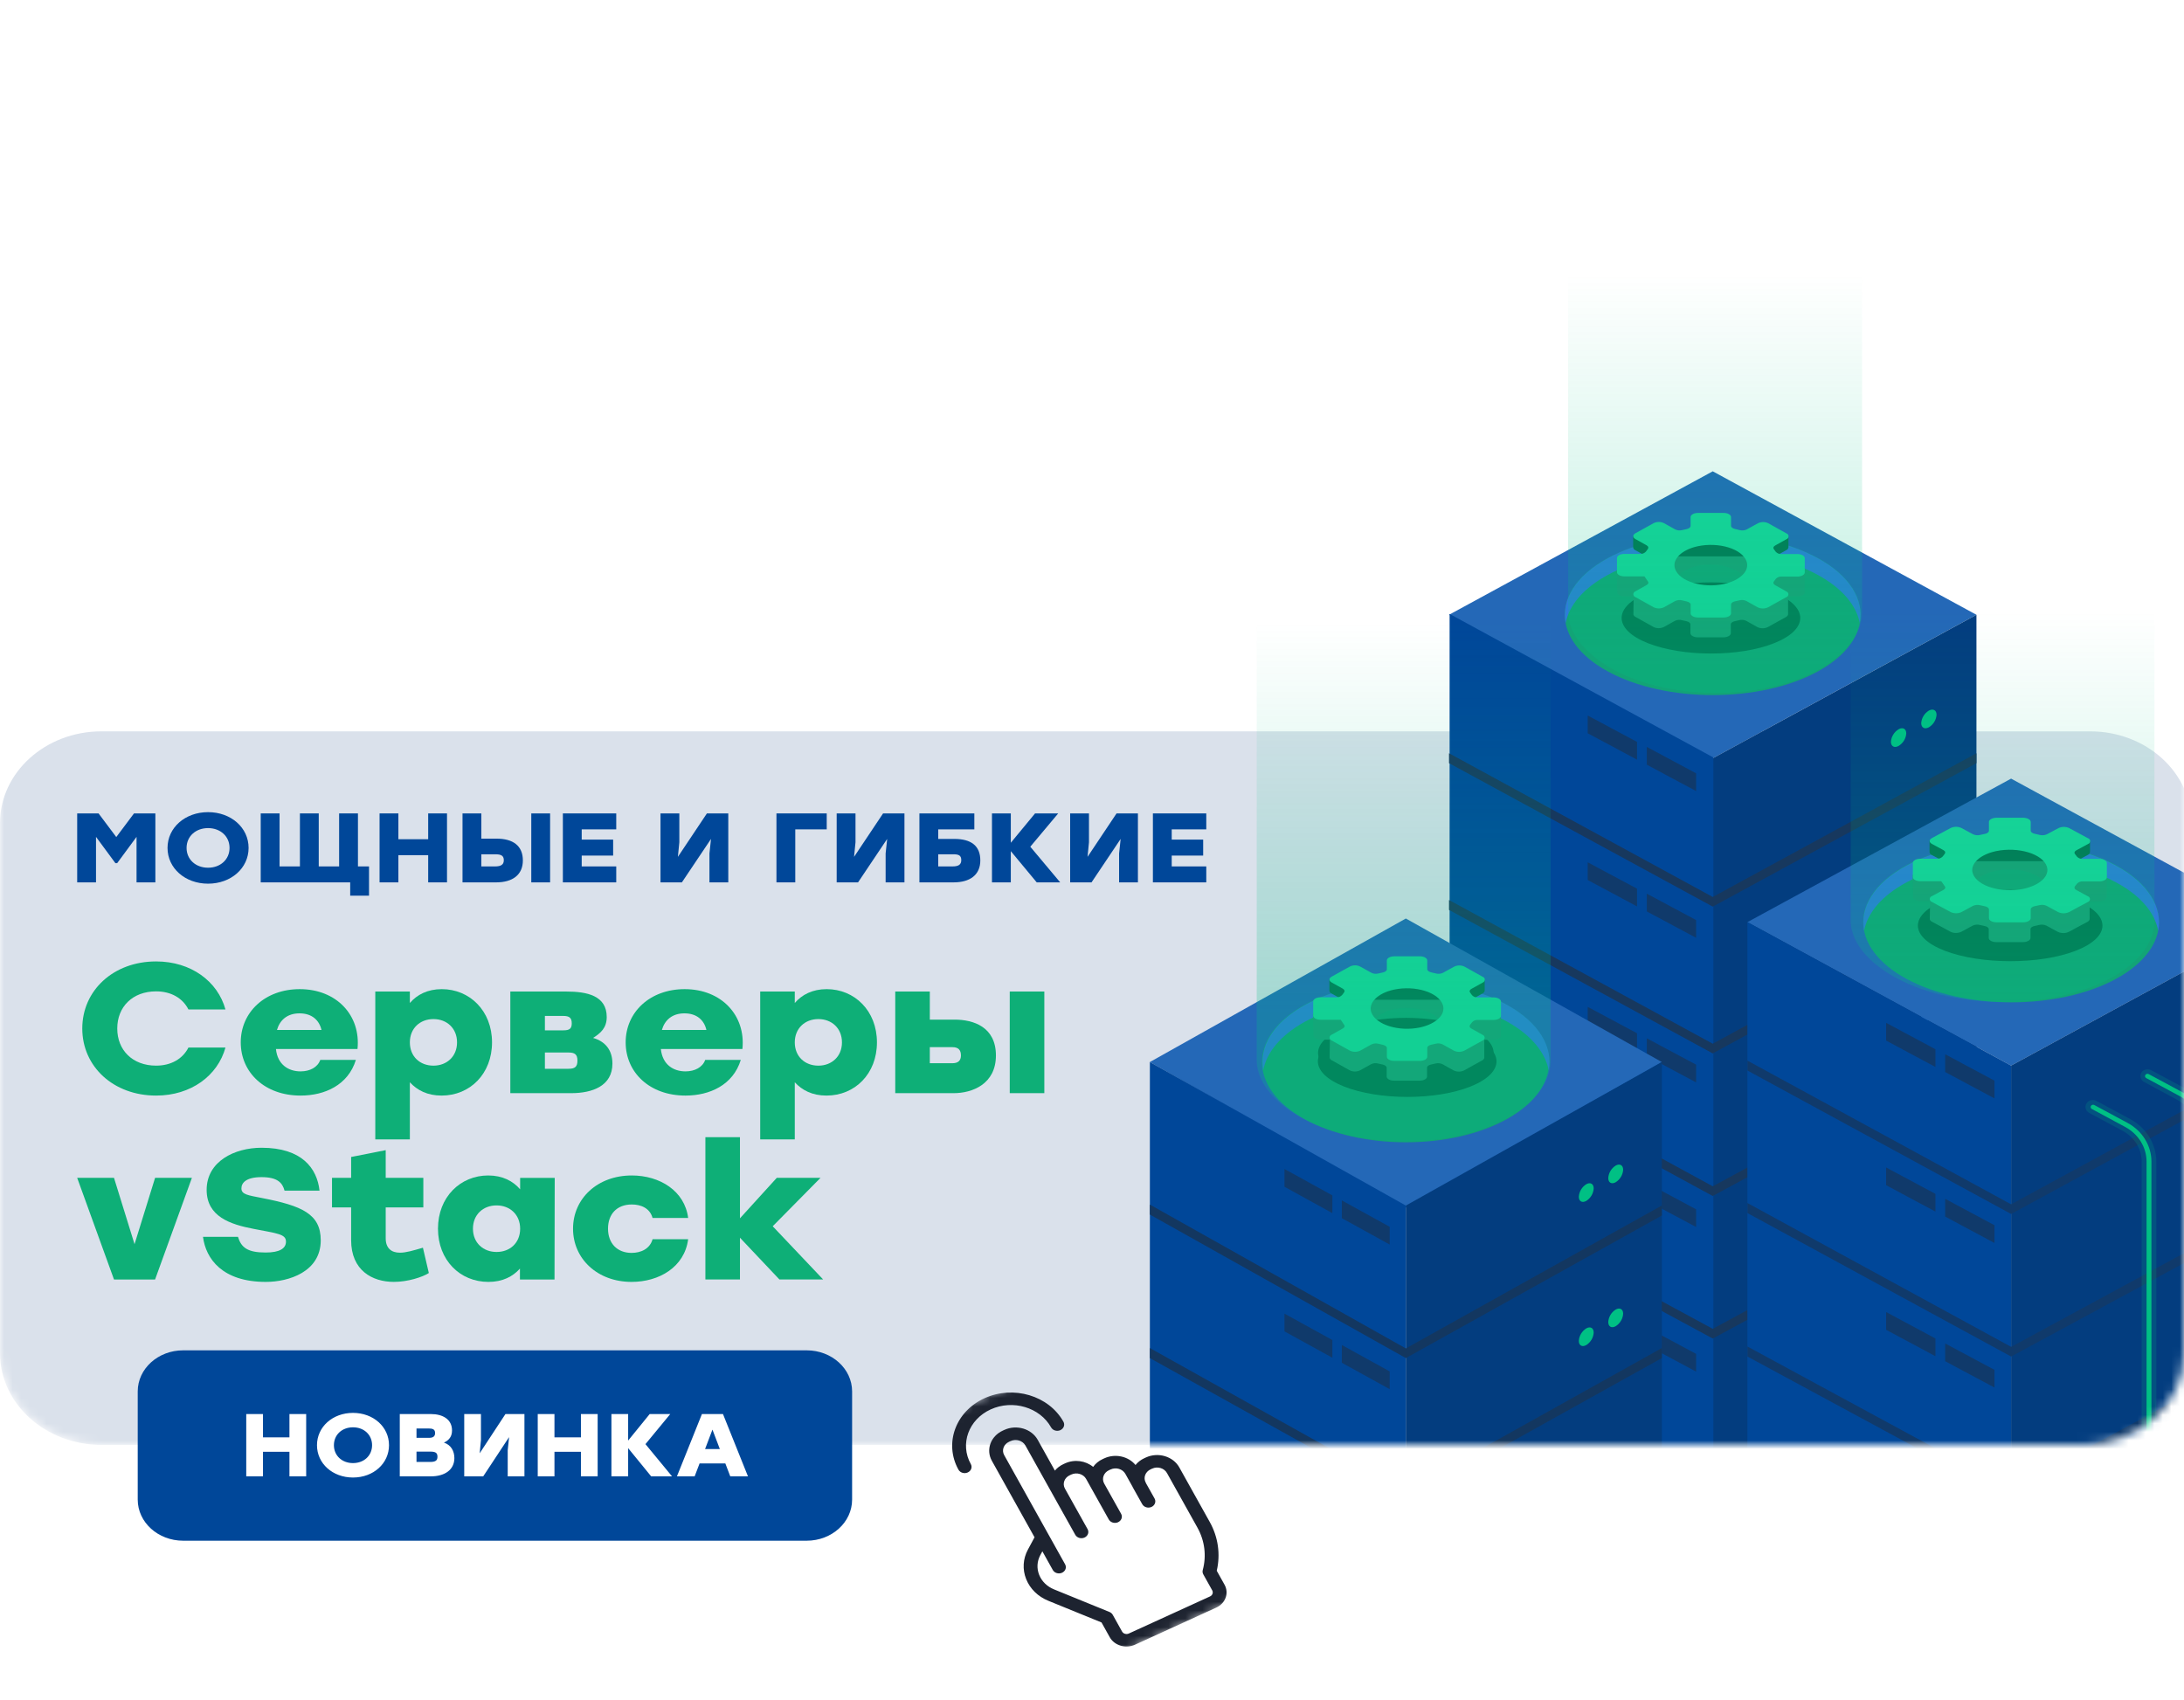 <svg width="257" height="200" viewBox="0 0 257 200" fill="none" xmlns="http://www.w3.org/2000/svg">
<mask id="mask0_1863_207" style="mask-type:luminance" maskUnits="userSpaceOnUse" x="0" y="0" width="257" height="171">
<path d="M245.067 0H11.933C5.342 0 0 4.834 0 10.798V159.226C0 165.19 5.342 170.024 11.933 170.024H245.067C251.658 170.024 257 165.19 257 159.226V10.798C257 4.834 251.658 0 245.067 0Z" fill="white"/>
</mask>
<g mask="url(#mask0_1863_207)">
<path d="M245.958 86.062H11.933C5.342 86.062 0 90.897 0 96.86V159.229C0 165.193 5.342 170.027 11.933 170.027H245.958C252.548 170.027 257.891 165.193 257.891 159.229V96.86C257.891 90.897 252.548 86.062 245.958 86.062Z" fill="#DAE1EB"/>
<path d="M232.575 72.345L201.546 55.461L170.511 72.345L201.546 89.234L232.575 72.345Z" fill="#2468B7"/>
<path d="M232.576 72.344V157.17L201.547 174.059V89.233L232.576 72.344Z" fill="#033D7F"/>
<path d="M201.616 173.962L170.581 157.072V72.246L201.616 89.135V173.962Z" fill="#004799"/>
<path d="M201.546 123.963L201.805 123.817L232.575 107.073V105.91L201.546 122.821L170.511 105.91V107.073L201.546 123.963Z" fill="#17385E"/>
<path d="M201.539 140.74L232.575 123.958V122.779L201.546 139.598L170.511 122.676V123.851L201.539 140.74Z" fill="#17385E"/>
<path d="M201.546 157.514L232.575 140.734V139.559L201.546 156.373L170.511 139.559V140.734L201.546 157.514Z" fill="#17385E"/>
<path d="M199.588 108.269L193.785 105.164V107.252L199.588 110.359V108.269Z" fill="#103A6B"/>
<path d="M192.636 104.574L186.832 101.473V103.556L192.636 106.663V104.574Z" fill="#103A6B"/>
<path d="M199.588 125.285L193.785 122.184V124.273L199.588 127.373V125.285Z" fill="#103A6B"/>
<path d="M192.636 121.59L186.832 118.484V120.572L192.636 123.679V121.59Z" fill="#103A6B"/>
<path d="M199.588 142.306L193.785 139.199V141.288L199.588 144.394V142.306Z" fill="#103A6B"/>
<path d="M192.636 138.607L186.832 135.5V137.589L192.636 140.696V138.607Z" fill="#2D7CD8"/>
<path d="M199.588 159.317L193.785 156.211V158.3L199.588 161.407V159.317Z" fill="#103A6B"/>
<path d="M192.636 155.621L186.832 152.516V154.605L192.636 157.71V155.621Z" fill="#2D7CD8"/>
<path d="M189.238 79.032C182.44 75.352 182.44 69.335 189.238 65.66C196.035 61.986 207.121 61.98 213.877 65.66C220.634 69.34 220.634 75.352 213.877 79.032C207.121 82.712 196.029 82.722 189.238 79.032Z" fill="#12A476"/>
<path d="M213.874 67.633C207.117 63.954 196.027 63.954 189.236 67.633C186.295 69.219 184.643 71.243 184.235 73.332C183.713 70.589 185.384 67.747 189.236 65.658C196.027 61.979 207.117 61.979 213.874 65.658C217.709 67.747 219.369 70.589 218.847 73.332C218.45 71.243 216.792 69.219 213.874 67.633Z" fill="#2D7CD8"/>
<path d="M226.979 100.889C227.48 100.618 227.882 100.84 227.882 101.381C227.864 101.676 227.774 101.963 227.617 102.218C227.46 102.474 227.241 102.691 226.979 102.853C226.481 103.124 226.078 102.902 226.078 102.361C226.096 102.066 226.187 101.779 226.343 101.524C226.5 101.267 226.717 101.05 226.979 100.889Z" fill="#2D7CD8"/>
<path d="M223.421 103.084C223.914 102.814 224.317 103.035 224.317 103.577C224.299 103.871 224.208 104.158 224.051 104.414C223.895 104.669 223.677 104.886 223.414 105.048C222.921 105.319 222.513 105.097 222.513 104.556C222.532 104.26 222.623 103.973 222.782 103.718C222.938 103.462 223.157 103.245 223.421 103.084Z" fill="#2D7CD8"/>
<path d="M201.546 106.688L201.805 106.547L232.575 89.804V88.641L201.546 105.552L170.511 88.641V89.804L201.546 106.688Z" fill="#17385E"/>
<path d="M199.588 91.001L193.785 87.894V89.984L199.588 93.09V91.001Z" fill="#103A6B"/>
<path d="M192.636 87.305L186.832 84.199V86.287L192.636 89.394V87.305Z" fill="#103A6B"/>
<path d="M226.979 83.616C227.48 83.351 227.882 83.573 227.882 84.108C227.864 84.404 227.774 84.691 227.617 84.948C227.46 85.204 227.243 85.422 226.979 85.586C226.481 85.856 226.078 85.634 226.078 85.093C226.096 84.797 226.187 84.51 226.343 84.254C226.5 83.998 226.717 83.779 226.979 83.616Z" fill="#00C084"/>
<path d="M223.421 85.811C223.914 85.54 224.317 85.762 224.317 86.303C224.299 86.599 224.21 86.887 224.053 87.143C223.897 87.4 223.677 87.618 223.414 87.78C222.921 88.051 222.513 87.829 222.513 87.288C222.532 86.992 222.625 86.705 222.782 86.449C222.938 86.192 223.157 85.974 223.421 85.811Z" fill="#00C084"/>
<path d="M226.979 118.076C227.48 117.806 227.882 118.028 227.882 118.569C227.864 118.863 227.774 119.151 227.617 119.408C227.46 119.664 227.243 119.883 226.979 120.046C226.481 120.317 226.078 120.095 226.078 119.554C226.096 119.258 226.187 118.971 226.343 118.715C226.5 118.458 226.717 118.239 226.979 118.076Z" fill="#2D7CD8"/>
<path d="M223.421 120.272C223.914 120.001 224.317 120.223 224.317 120.764C224.299 121.06 224.21 121.348 224.053 121.604C223.897 121.861 223.677 122.079 223.414 122.241C222.921 122.507 222.513 122.285 222.513 121.743C222.532 121.449 222.625 121.162 222.782 120.906C222.938 120.65 223.157 120.433 223.421 120.272Z" fill="#2D7CD8"/>
<path d="M226.979 135.018C227.48 134.747 227.882 134.969 227.882 135.51C227.864 135.806 227.774 136.093 227.617 136.349C227.46 136.606 227.243 136.824 226.979 136.987C226.481 137.258 226.078 137.036 226.078 136.495C226.096 136.2 226.187 135.912 226.343 135.656C226.5 135.399 226.717 135.181 226.979 135.018Z" fill="#2D7CD8"/>
<path d="M223.421 137.217C223.914 136.946 224.317 137.168 224.317 137.709C224.299 138.005 224.21 138.293 224.053 138.55C223.897 138.806 223.677 139.025 223.414 139.187C222.921 139.452 222.513 139.23 222.513 138.689C222.532 138.393 222.625 138.107 222.782 137.851C222.938 137.595 223.157 137.378 223.421 137.217Z" fill="#2D7CD8"/>
<path d="M226.979 151.99C227.48 151.72 227.882 151.941 227.882 152.483C227.864 152.779 227.774 153.065 227.617 153.322C227.46 153.579 227.243 153.797 226.979 153.96C226.481 154.231 226.078 154.009 226.078 153.468C226.096 153.172 226.187 152.885 226.343 152.628C226.5 152.372 226.717 152.154 226.979 151.99Z" fill="#2D7CD8"/>
<path d="M223.421 154.154C223.914 153.884 224.317 154.106 224.317 154.647C224.299 154.943 224.21 155.231 224.053 155.487C223.897 155.744 223.677 155.962 223.414 156.124C222.921 156.389 222.513 156.168 222.513 155.626C222.532 155.331 222.625 155.045 222.782 154.788C222.938 154.533 223.157 154.315 223.421 154.154Z" fill="#2D7CD8"/>
<path d="M267.69 108.514L236.654 91.625L205.625 108.514L236.654 125.398L267.69 108.514Z" fill="#2468B7"/>
<path d="M267.689 108.512V176.059L236.653 192.949V125.397L267.689 108.512Z" fill="#033D7F"/>
<path d="M236.654 192.949L205.623 176.059V108.512L236.654 125.397V192.949Z" fill="#004799"/>
<path d="M236.654 142.856L236.917 142.715L267.69 125.972V124.809L236.654 141.72L205.625 124.809V125.972L236.654 142.856Z" fill="#103A6B"/>
<path d="M236.654 159.631L267.69 142.854V141.675L236.659 158.494L205.625 141.566V142.747L236.654 159.631Z" fill="#103A6B"/>
<path d="M236.654 176.405L267.69 159.63V158.449L236.654 175.269L205.625 158.449V159.63L236.654 176.405Z" fill="#103A6B"/>
<path d="M234.7 127.169L228.897 124.062V126.152L234.7 129.257V127.169Z" fill="#103A6B"/>
<path d="M227.751 123.47L221.948 120.363V122.452L227.751 125.559V123.47Z" fill="#103A6B"/>
<path d="M234.7 144.181L228.897 141.074V143.163L234.7 146.27V144.181Z" fill="#103A6B"/>
<path d="M227.751 140.489L221.948 137.383V139.472L227.751 142.572V140.489Z" fill="#103A6B"/>
<path d="M234.7 161.199L228.897 158.094V160.182L234.7 163.283V161.199Z" fill="#103A6B"/>
<path d="M227.751 157.505L221.948 154.398V156.488L227.751 159.594V157.505Z" fill="#103A6B"/>
<path d="M224.352 115.193C217.556 111.512 217.556 105.495 224.352 101.821C231.15 98.146 242.235 98.14 248.992 101.821C255.75 105.5 255.75 111.512 248.992 115.193C242.235 118.872 231.143 118.872 224.352 115.193Z" fill="#12A476"/>
<path d="M248.992 103.829C242.235 100.15 231.143 100.15 224.352 103.829C221.413 105.415 219.759 107.439 219.353 109.527C218.829 106.783 220.499 103.943 224.352 101.854C231.143 98.174 242.235 98.174 248.992 101.854C252.827 103.943 254.487 106.783 253.965 109.527C253.568 107.412 251.908 105.388 248.992 103.829Z" fill="#2D7CD8"/>
<path d="M195.554 124.976L165.431 108.086L135.308 124.976L165.431 142.114L195.554 124.976Z" fill="#2468B7"/>
<path d="M195.554 124.977V176.246L165.431 193.135V141.866L195.554 124.977Z" fill="#033D7F"/>
<path d="M165.433 193.135L135.31 176.246V124.977L165.433 141.866V193.135Z" fill="#004799"/>
<path d="M165.432 159.813L195.555 143.038V141.858L165.432 158.677L135.309 141.75V142.924L165.432 159.813Z" fill="#133760"/>
<path d="M165.432 176.589L195.555 159.812V158.633L165.432 175.451L135.309 158.633V159.812L165.432 176.589Z" fill="#133760"/>
<path d="M163.53 144.363L157.896 141.258V143.346L163.53 146.452V144.363Z" fill="#103A6B"/>
<path d="M156.784 140.669L151.149 137.562V139.652L156.784 142.758V140.669Z" fill="#103A6B"/>
<path d="M163.53 161.381L157.896 158.273V160.363L163.53 163.469V161.381Z" fill="#103A6B"/>
<path d="M156.784 157.689L151.149 154.582V156.671L156.784 159.772V157.689Z" fill="#103A6B"/>
<path d="M153.45 131.665C146.857 127.986 146.857 121.967 153.45 118.293C160.043 114.618 170.81 114.614 177.37 118.293C183.93 121.973 183.93 127.986 177.37 131.665C170.81 135.344 160.076 135.339 153.45 131.665Z" fill="#12A476"/>
<path d="M177.419 120.261C170.859 116.586 160.097 116.586 153.499 120.261C150.651 121.851 149.04 123.875 148.644 125.959C148.137 123.221 149.759 120.38 153.499 118.292C160.097 114.611 170.859 114.611 177.419 118.292C181.147 120.38 182.751 123.221 182.246 125.959C181.843 123.875 180.238 121.851 177.419 120.261Z" fill="#2D7CD8"/>
<path d="M190.128 137.158C190.607 136.888 191.003 137.11 191.003 137.651C190.985 137.946 190.896 138.233 190.743 138.489C190.59 138.744 190.378 138.962 190.121 139.123C189.642 139.393 189.247 139.171 189.252 138.63C189.268 138.336 189.355 138.049 189.508 137.792C189.66 137.537 189.872 137.319 190.128 137.158Z" fill="#00C084"/>
<path d="M186.663 139.354C187.142 139.083 187.537 139.306 187.537 139.846C187.519 140.141 187.432 140.427 187.281 140.683C187.128 140.939 186.917 141.157 186.663 141.319C186.178 141.588 185.781 141.367 185.788 140.826C185.804 140.531 185.893 140.245 186.045 139.989C186.196 139.733 186.408 139.515 186.663 139.354Z" fill="#00C084"/>
<path d="M190.128 154.1C190.607 153.829 191.003 154.051 191.003 154.592C190.985 154.888 190.896 155.175 190.743 155.43C190.59 155.686 190.378 155.903 190.121 156.064C189.642 156.335 189.247 156.113 189.252 155.572C189.268 155.277 189.355 154.99 189.508 154.733C189.66 154.478 189.872 154.261 190.128 154.1Z" fill="#00C084"/>
<path d="M186.663 156.319C187.142 156.048 187.537 156.27 187.537 156.811C187.519 157.106 187.432 157.393 187.281 157.648C187.128 157.903 186.917 158.121 186.663 158.283C186.178 158.553 185.781 158.332 185.788 157.79C185.804 157.496 185.893 157.209 186.045 156.953C186.196 156.698 186.408 156.481 186.663 156.319Z" fill="#00C084"/>
<g filter="url(#filter0_f_1863_207)">
<path d="M158.126 126.832C154.094 125.223 154.094 122.59 158.126 120.984C162.158 119.376 168.743 119.374 172.754 120.984C176.766 122.593 176.766 125.223 172.754 126.832C168.743 128.442 162.178 128.439 158.126 126.832Z" fill="#017551"/>
</g>
<g opacity="0.4">
<path opacity="0.4" d="M259.278 184.086C259.506 184.086 259.725 184 259.887 183.847C260.048 183.696 260.138 183.489 260.138 183.273V133.05C260.137 132.031 259.85 131.03 259.305 130.15C258.762 129.269 257.983 128.539 257.045 128.033L253.123 125.928C252.927 125.827 252.697 125.801 252.484 125.858C252.268 125.915 252.086 126.049 251.974 126.231C251.869 126.416 251.842 126.631 251.903 126.833C251.962 127.035 252.104 127.208 252.297 127.314L256.188 129.418C256.863 129.782 257.424 130.308 257.816 130.942C258.206 131.576 258.414 132.295 258.416 133.028V183.273C258.416 183.489 258.507 183.696 258.667 183.847C258.831 184 259.048 184.086 259.278 184.086Z" fill="#00C084"/>
</g>
<g opacity="0.4">
<path opacity="0.4" d="M252.88 187.748C253.11 187.748 253.329 187.662 253.489 187.511C253.652 187.359 253.742 187.151 253.742 186.937V136.691C253.741 135.671 253.454 134.67 252.911 133.79C252.367 132.908 251.587 132.179 250.647 131.674L246.732 129.569C246.634 129.51 246.524 129.47 246.41 129.453C246.294 129.434 246.177 129.439 246.064 129.466C245.95 129.492 245.844 129.54 245.751 129.605C245.658 129.671 245.58 129.755 245.523 129.849C245.464 129.945 245.429 130.05 245.414 130.159C245.4 130.269 245.411 130.379 245.445 130.484C245.477 130.59 245.532 130.687 245.607 130.772C245.682 130.856 245.774 130.925 245.877 130.976L249.797 133.081C250.472 133.445 251.033 133.971 251.422 134.605C251.814 135.239 252.018 135.958 252.02 136.691V186.937C252.02 187.151 252.111 187.359 252.273 187.511C252.433 187.662 252.652 187.748 252.88 187.748Z" fill="#00C084"/>
</g>
<path d="M259.28 183.545C259.355 183.545 259.428 183.518 259.483 183.466C259.535 183.414 259.567 183.347 259.567 183.274V133.05C259.565 132.127 259.305 131.221 258.813 130.423C258.322 129.624 257.615 128.963 256.765 128.504L252.844 126.395C252.778 126.359 252.699 126.35 252.626 126.37C252.553 126.389 252.491 126.435 252.453 126.497C252.434 126.527 252.421 126.561 252.416 126.596C252.411 126.631 252.413 126.667 252.421 126.701C252.432 126.736 252.448 126.767 252.471 126.796C252.494 126.824 252.523 126.848 252.557 126.865L256.477 128.975C257.241 129.386 257.875 129.978 258.317 130.693C258.758 131.41 258.992 132.223 258.992 133.05V183.297C258.999 183.365 259.031 183.427 259.084 183.474C259.138 183.521 259.207 183.545 259.28 183.545Z" fill="#00C084"/>
<path d="M252.88 187.206C252.957 187.206 253.03 187.179 253.083 187.129C253.137 187.078 253.167 187.008 253.167 186.937V136.691C253.167 135.767 252.907 134.861 252.414 134.063C251.924 133.264 251.217 132.603 250.366 132.145L246.444 130.035C246.378 130 246.3 129.991 246.227 130.009C246.153 130.029 246.091 130.075 246.054 130.138C246.034 130.168 246.023 130.202 246.018 130.238C246.013 130.273 246.016 130.308 246.025 130.343C246.036 130.378 246.054 130.409 246.077 130.438C246.1 130.465 246.13 130.489 246.164 130.505L250.079 132.616C250.841 133.026 251.475 133.619 251.917 134.334C252.359 135.05 252.592 135.863 252.594 136.691V186.937C252.594 187.008 252.624 187.078 252.677 187.129C252.731 187.179 252.804 187.206 252.88 187.206Z" fill="#00C084"/>
<g filter="url(#filter1_f_1863_207)">
<path d="M228.864 111.886C224.625 110.254 224.625 107.585 228.864 105.957C233.102 104.328 240.025 104.326 244.243 105.957C248.46 107.589 248.46 110.254 244.243 111.886C240.025 113.517 233.124 113.515 228.864 111.886Z" fill="#017551"/>
</g>
<path d="M225.062 103.073C225.062 102.805 225.466 102.591 225.963 102.591H227.874C228.196 102.591 228.718 102.904 228.8 102.81C228.882 102.717 228.882 102.47 228.659 102.349L227.306 101.62C226.953 101.433 229.181 101.521 229.532 101.33V99.749C229.728 99.657 229.945 99.609 230.164 99.609C230.385 99.609 230.6 99.657 230.798 99.749L232.162 100.484C232.415 100.603 232.704 100.632 232.976 100.567L233.562 100.441C233.851 100.38 234.031 100.232 234.031 100.068V99.025C234.031 98.763 234.437 98.543 234.934 98.543H238.05C238.549 98.543 238.948 98.763 238.948 99.025V100.063C238.948 100.232 239.153 100.374 239.452 100.435L240.002 100.561C240.287 100.636 240.592 100.611 240.857 100.49L242.229 99.782C242.425 99.691 242.642 99.642 242.861 99.642C243.082 99.642 243.297 99.691 243.495 99.782L243.659 101.505C244.004 101.692 246.044 101.472 245.691 101.658L244.327 102.394C244.109 102.509 244.045 102.684 244.163 102.832C244.279 102.981 244.783 102.63 245.087 102.63H247.027C247.52 102.63 247.917 102.849 247.917 103.118V105.57C247.917 105.839 247.513 106.053 247.016 106.053H245.896V108.077C245.905 108.112 245.905 108.146 245.896 108.181C245.88 108.245 245.848 108.305 245.803 108.356C245.759 108.407 245.702 108.449 245.639 108.478L243.429 109.663C243.185 109.778 242.911 109.821 242.638 109.789C242.474 109.778 242.316 109.734 242.17 109.663L240.811 108.927C240.556 108.808 240.266 108.778 239.99 108.84L239.404 108.971C239.123 109.026 238.936 109.173 238.936 109.339V110.381C238.936 110.649 238.537 110.864 238.04 110.864H234.916C234.424 110.864 234.02 110.644 234.025 110.376V109.344C234.025 109.173 233.821 109.026 233.528 108.966C233.347 108.932 233.17 108.889 232.994 108.851C232.711 108.773 232.408 108.798 232.145 108.921L230.786 109.652C230.643 109.722 230.485 109.766 230.323 109.778C230.055 109.81 229.783 109.767 229.543 109.652L227.341 108.46C227.279 108.434 227.225 108.395 227.181 108.346C227.138 108.298 227.106 108.242 227.088 108.181V108.115L227.119 106.042H226.016C225.517 106.042 225.12 105.822 225.12 105.554L225.062 103.073ZM232.093 105.12C232.613 106.607 235.473 107.446 238.04 106.914C239.99 106.508 241.18 105.372 240.793 104.265C240.277 102.778 237.418 101.939 234.846 102.47C232.953 102.877 231.763 104.011 232.152 105.12H232.093Z" fill="#199F75"/>
<path d="M227.056 100.276V98.96H229.077L229.529 98.718C229.725 98.625 229.941 98.576 230.162 98.576C230.381 98.576 230.598 98.625 230.794 98.718L231.245 98.96H234.028V97.994C234.028 97.73 234.433 97.512 234.931 97.512H238.048C238.547 97.512 238.944 97.73 238.944 97.994V98.96H241.781L242.214 98.729C242.41 98.636 242.627 98.587 242.846 98.587C243.067 98.587 243.284 98.636 243.48 98.729L243.908 98.96H245.94V100.249C245.936 100.325 245.909 100.399 245.863 100.462C245.817 100.525 245.751 100.575 245.676 100.605L244.312 101.34H228.673L227.319 100.611C227.253 100.582 227.195 100.539 227.15 100.484C227.104 100.43 227.073 100.366 227.061 100.298L227.056 100.276Z" fill="#017551"/>
<path d="M228.437 103.697H225.988C225.491 103.697 225.092 103.483 225.092 103.214V101.535C225.092 101.266 225.496 101.052 225.995 101.052H227.904C228.036 101.062 228.168 101.042 228.291 100.997C228.412 100.95 228.52 100.877 228.608 100.784C228.675 100.685 228.75 100.59 228.83 100.498C228.958 100.339 228.912 100.159 228.689 100.038L227.336 99.308C226.983 99.122 226.983 98.814 227.336 98.622L229.544 97.437C229.74 97.343 229.958 97.293 230.177 97.293C230.397 97.293 230.615 97.343 230.811 97.437L232.175 98.173C232.428 98.29 232.716 98.32 232.991 98.254L233.577 98.128C233.863 98.069 234.045 97.92 234.045 97.755V96.713C234.045 96.45 234.449 96.231 234.946 96.231H238.065C238.562 96.231 238.961 96.45 238.961 96.713V97.745C238.961 97.914 239.165 98.063 239.465 98.123L240.015 98.249C240.3 98.323 240.604 98.296 240.87 98.173L242.23 97.448C242.426 97.354 242.642 97.306 242.863 97.306C243.082 97.306 243.299 97.354 243.495 97.448L245.698 98.639C245.775 98.663 245.842 98.709 245.889 98.771C245.935 98.833 245.962 98.905 245.962 98.981C245.962 99.058 245.935 99.13 245.889 99.192C245.842 99.254 245.775 99.3 245.698 99.324L244.334 100.06C244.117 100.175 244.052 100.345 244.17 100.498C244.286 100.652 244.339 100.717 244.409 100.811C244.496 100.9 244.601 100.97 244.72 101.014C244.84 101.059 244.968 101.077 245.094 101.068H247.034C247.527 101.068 247.924 101.288 247.924 101.551V103.236C247.924 103.504 247.52 103.719 247.023 103.719H245.107C244.977 103.709 244.845 103.728 244.724 103.775C244.603 103.822 244.496 103.895 244.409 103.987C244.341 104.086 244.266 104.181 244.186 104.273C244.052 104.432 244.099 104.613 244.327 104.734L245.675 105.463C245.752 105.487 245.817 105.534 245.866 105.595C245.912 105.657 245.937 105.731 245.937 105.805C245.937 105.882 245.912 105.956 245.866 106.016C245.817 106.078 245.752 106.124 245.675 106.149L243.467 107.334C243.269 107.425 243.052 107.473 242.831 107.473C242.61 107.473 242.393 107.425 242.195 107.334L240.836 106.598C240.583 106.477 240.291 106.446 240.015 106.511L239.429 106.637C239.148 106.697 238.961 106.846 238.961 107.01V108.052C238.961 108.321 238.562 108.535 238.065 108.535H234.941C234.449 108.535 234.045 108.321 234.05 108.052V107.021C234.05 106.851 233.845 106.702 233.552 106.643L233.019 106.522C232.736 106.451 232.433 106.478 232.17 106.598L230.816 107.328C230.618 107.42 230.401 107.468 230.18 107.468C229.959 107.468 229.742 107.42 229.544 107.328L227.341 106.138C227.265 106.113 227.199 106.068 227.151 106.005C227.104 105.945 227.079 105.871 227.079 105.795C227.079 105.719 227.104 105.646 227.151 105.584C227.199 105.522 227.265 105.476 227.341 105.452L228.689 104.722C228.907 104.607 228.971 104.437 228.848 104.284C228.648 104.009 228.444 103.713 228.437 103.697ZM240.854 101.947C240.337 100.46 237.479 99.621 234.905 100.152C232.955 100.559 231.765 101.695 232.152 102.802C232.674 104.289 235.532 105.128 238.099 104.596C240.051 104.174 241.24 103.076 240.854 101.947Z" fill="#18D59A"/>
<g style="mix-blend-mode:hard-light" opacity="0.25">
<path d="M217.781 53.781H253.522V108.089H253.515C253.636 110.628 251.912 113.187 248.35 115.115C241.452 118.845 230.132 118.845 223.202 115.115C219.617 113.187 217.661 110.628 217.781 108.089V53.781Z" fill="url(#paint0_linear_1863_207)"/>
</g>
<g filter="url(#filter2_f_1863_207)">
<path d="M193.9 75.683C189.799 74.051 189.799 71.382 193.9 69.754C198.002 68.125 204.702 68.123 208.784 69.754C212.865 71.386 212.865 74.051 208.784 75.683C204.702 77.314 198.024 77.311 193.9 75.683Z" fill="#017551"/>
</g>
<path d="M190.246 67.206C190.246 66.938 190.638 66.724 191.121 66.724H192.969C193.281 66.724 193.785 67.037 193.865 66.943C193.943 66.85 193.943 66.603 193.728 66.482L192.419 65.753C192.079 65.566 194.234 65.654 194.574 65.463V63.882C194.763 63.79 194.973 63.742 195.185 63.742C195.399 63.742 195.607 63.79 195.798 63.882L197.119 64.617C197.363 64.736 197.643 64.765 197.908 64.7L198.474 64.574C198.752 64.513 198.929 64.365 198.929 64.201V63.158C198.929 62.895 199.319 62.676 199.801 62.676H202.818C203.299 62.676 203.686 62.895 203.686 63.158V64.195C203.686 64.365 203.883 64.507 204.174 64.568L204.706 64.694C204.982 64.769 205.276 64.744 205.534 64.623L206.861 63.915C207.05 63.824 207.26 63.775 207.472 63.775C207.686 63.775 207.896 63.824 208.085 63.915L208.243 65.638C208.578 65.825 210.551 65.605 210.211 65.791L208.89 66.527C208.681 66.642 208.619 66.817 208.731 66.965C208.845 67.114 209.333 66.763 209.627 66.763H211.504C211.982 66.763 212.366 66.982 212.366 67.251V69.703C212.366 69.972 211.974 70.186 211.494 70.186H210.411V72.21C210.418 72.244 210.418 72.279 210.411 72.314C210.393 72.378 210.363 72.438 210.318 72.489C210.275 72.54 210.222 72.581 210.161 72.611L208.022 73.796C207.787 73.911 207.52 73.954 207.257 73.922C207.098 73.911 206.945 73.867 206.804 73.796L205.488 73.059C205.242 72.941 204.961 72.911 204.694 72.973L204.127 73.104C203.855 73.159 203.673 73.306 203.673 73.472V74.514C203.673 74.782 203.288 74.996 202.806 74.996H199.783C199.308 74.996 198.916 74.777 198.921 74.508V73.477C198.921 73.306 198.724 73.159 198.441 73.099C198.264 73.065 198.095 73.022 197.924 72.983C197.65 72.906 197.358 72.931 197.101 73.054L195.787 73.785C195.648 73.855 195.495 73.899 195.338 73.911C195.08 73.943 194.816 73.9 194.585 73.785L192.453 72.593C192.394 72.567 192.341 72.528 192.3 72.479C192.257 72.431 192.227 72.375 192.209 72.314V72.248L192.237 70.175H191.17C190.69 70.175 190.303 69.955 190.303 69.687L190.246 67.206ZM197.051 69.253C197.555 70.74 200.323 71.579 202.806 71.046C204.694 70.641 205.846 69.505 205.472 68.398C204.972 66.911 202.206 66.071 199.716 66.603C197.885 67.01 196.733 68.144 197.108 69.253H197.051Z" fill="#199F75"/>
<path d="M192.179 64.409V63.092H194.136L194.572 62.851C194.763 62.758 194.971 62.709 195.185 62.709C195.397 62.709 195.607 62.758 195.798 62.851L196.234 63.092H198.927V62.127C198.927 61.864 199.319 61.645 199.8 61.645H202.817C203.299 61.645 203.684 61.864 203.684 62.127V63.092H206.429L206.849 62.862C207.038 62.769 207.248 62.72 207.462 62.72C207.674 62.72 207.884 62.769 208.072 62.862L208.487 63.092H210.455V64.382C210.45 64.458 210.425 64.532 210.379 64.595C210.334 64.658 210.272 64.708 210.199 64.738L208.879 65.473H193.744L192.435 64.743C192.369 64.715 192.314 64.672 192.27 64.618C192.227 64.563 192.197 64.499 192.186 64.43L192.179 64.409Z" fill="#017551"/>
<path d="M193.514 67.825H191.144C190.661 67.825 190.276 67.612 190.276 67.342V65.664C190.276 65.395 190.666 65.181 191.149 65.181H192.998C193.124 65.191 193.252 65.171 193.37 65.125C193.489 65.078 193.594 65.005 193.678 64.913C193.744 64.814 193.817 64.718 193.894 64.627C194.018 64.468 193.972 64.287 193.756 64.166L192.447 63.437C192.107 63.25 192.107 62.943 192.447 62.751L194.585 61.566C194.775 61.471 194.984 61.421 195.197 61.421C195.411 61.421 195.621 61.471 195.81 61.566L197.131 62.301C197.375 62.419 197.655 62.449 197.919 62.383L198.487 62.257C198.765 62.196 198.939 62.048 198.939 61.884V60.842C198.939 60.579 199.331 60.359 199.814 60.359H202.829C203.312 60.359 203.696 60.579 203.696 60.842V61.873C203.696 62.043 203.896 62.191 204.184 62.252L204.719 62.378C204.995 62.452 205.289 62.425 205.545 62.301L206.861 61.577C207.052 61.483 207.26 61.434 207.474 61.434C207.686 61.434 207.896 61.483 208.086 61.577L210.218 62.767C210.291 62.792 210.357 62.838 210.402 62.9C210.448 62.961 210.471 63.034 210.471 63.11C210.471 63.185 210.448 63.259 210.402 63.321C210.357 63.382 210.291 63.429 210.218 63.453L208.897 64.188C208.687 64.303 208.624 64.474 208.738 64.627C208.852 64.781 208.902 64.846 208.97 64.94C209.054 65.029 209.157 65.097 209.271 65.143C209.387 65.188 209.51 65.206 209.634 65.197H211.511C211.987 65.197 212.373 65.417 212.373 65.68V67.365C212.373 67.633 211.982 67.847 211.499 67.847H209.645C209.518 67.838 209.392 67.857 209.274 67.904C209.157 67.951 209.054 68.023 208.97 68.116C208.904 68.215 208.833 68.309 208.754 68.401C208.624 68.561 208.671 68.741 208.892 68.862L210.195 69.592C210.27 69.616 210.334 69.662 210.379 69.724C210.425 69.784 210.45 69.858 210.45 69.934C210.45 70.01 210.425 70.083 210.379 70.145C210.334 70.207 210.27 70.253 210.195 70.277L208.058 71.462C207.866 71.554 207.655 71.602 207.442 71.602C207.228 71.602 207.018 71.554 206.827 71.462L205.511 70.727C205.267 70.605 204.984 70.575 204.719 70.639L204.15 70.766C203.878 70.826 203.696 70.974 203.696 71.139V72.181C203.696 72.45 203.312 72.664 202.829 72.664H199.807C199.331 72.664 198.939 72.45 198.946 72.181V71.15C198.946 70.979 198.747 70.831 198.464 70.772L197.947 70.651C197.673 70.58 197.381 70.607 197.126 70.727L195.815 71.456C195.625 71.549 195.415 71.596 195.201 71.596C194.987 71.596 194.777 71.549 194.585 71.456L192.453 70.266C192.38 70.242 192.316 70.195 192.269 70.134C192.223 70.073 192.2 69.999 192.2 69.924C192.2 69.847 192.223 69.774 192.269 69.713C192.316 69.651 192.38 69.605 192.453 69.58L193.756 68.851C193.967 68.736 194.029 68.566 193.91 68.412C193.717 68.138 193.52 67.842 193.514 67.825ZM205.529 66.076C205.03 64.589 202.263 63.749 199.773 64.281C197.885 64.688 196.734 65.822 197.108 66.931C197.612 68.418 200.38 69.257 202.865 68.725C204.752 68.303 205.903 67.205 205.529 66.076Z" fill="#18D59A"/>
<g style="mix-blend-mode:hard-light" opacity="0.25">
<path d="M184.528 17.406H219.116V71.715H219.11C219.226 74.253 217.561 76.812 214.111 78.74C207.438 82.47 196.483 82.47 189.775 78.74C186.306 76.812 184.413 74.253 184.528 71.715V17.406Z" fill="url(#paint1_linear_1863_207)"/>
</g>
<g filter="url(#filter3_f_1863_207)">
<path d="M158.156 127.858C154.054 126.227 154.054 123.558 158.156 121.93C162.258 120.3 168.958 120.298 173.039 121.93C177.12 123.561 177.12 126.227 173.039 127.858C168.958 129.49 162.279 129.486 158.156 127.858Z" fill="#017551"/>
</g>
<path d="M154.5 119.378C154.5 119.11 154.891 118.896 155.373 118.896H157.222C157.534 118.896 158.038 119.208 158.118 119.115C158.197 119.022 158.197 118.775 157.982 118.654L156.672 117.925C156.332 117.738 158.486 117.826 158.826 117.635V116.054C159.017 115.962 159.226 115.914 159.439 115.914C159.651 115.914 159.861 115.962 160.051 116.054L161.372 116.789C161.616 116.907 161.896 116.937 162.16 116.872L162.728 116.745C163.005 116.685 163.181 116.537 163.181 116.373V115.33C163.181 115.067 163.572 114.848 164.054 114.848H167.071C167.553 114.848 167.939 115.067 167.939 115.33V116.367C167.939 116.537 168.137 116.679 168.426 116.74L168.959 116.866C169.235 116.941 169.529 116.916 169.787 116.794L171.114 116.087C171.304 115.995 171.513 115.946 171.726 115.946C171.939 115.946 172.149 115.995 172.339 116.087L172.497 117.81C172.832 117.997 174.805 117.777 174.465 117.963L173.144 118.699C172.934 118.814 172.872 118.989 172.985 119.137C173.098 119.286 173.586 118.935 173.881 118.935H175.758C176.234 118.935 176.62 119.154 176.62 119.423V121.875C176.62 122.143 176.228 122.357 175.746 122.357H174.663V124.381C174.672 124.416 174.672 124.451 174.663 124.486C174.646 124.55 174.615 124.61 174.572 124.661C174.529 124.712 174.475 124.753 174.414 124.783L172.276 125.967C172.04 126.082 171.773 126.126 171.511 126.093C171.352 126.082 171.198 126.039 171.057 125.967L169.742 125.231C169.496 125.113 169.215 125.082 168.948 125.144L168.381 125.276C168.109 125.33 167.927 125.478 167.927 125.643V126.686C167.927 126.954 167.541 127.168 167.06 127.168H164.037C163.561 127.168 163.17 126.949 163.175 126.68V125.649C163.175 125.478 162.977 125.33 162.694 125.271C162.518 125.237 162.348 125.193 162.178 125.155C161.904 125.078 161.61 125.103 161.355 125.226L160.04 125.956C159.901 126.027 159.749 126.071 159.592 126.082C159.333 126.115 159.07 126.072 158.838 125.956L156.706 124.765C156.647 124.739 156.594 124.7 156.552 124.651C156.51 124.603 156.479 124.547 156.462 124.486V124.419L156.49 122.347H155.424C154.942 122.347 154.557 122.127 154.557 121.858L154.5 119.378ZM161.304 121.425C161.809 122.912 164.576 123.751 167.06 123.218C168.948 122.813 170.099 121.677 169.725 120.569C169.226 119.082 166.459 118.243 163.969 118.775C162.138 119.181 160.987 120.316 161.361 121.425H161.304Z" fill="#199F75"/>
<path d="M156.433 116.581V115.264H158.389L158.825 115.023C159.015 114.93 159.225 114.881 159.438 114.881C159.651 114.881 159.861 114.93 160.05 115.023L160.487 115.264H163.18V114.299C163.18 114.036 163.571 113.816 164.053 113.816H167.07C167.552 113.816 167.937 114.036 167.937 114.299V115.264H170.682L171.102 115.034C171.291 114.94 171.501 114.892 171.714 114.892C171.927 114.892 172.137 114.94 172.326 115.034L172.74 115.264H174.708V116.553C174.704 116.629 174.678 116.703 174.633 116.766C174.588 116.829 174.525 116.88 174.453 116.91L173.131 117.645H157.998L156.688 116.915C156.623 116.887 156.566 116.844 156.523 116.789C156.479 116.735 156.45 116.671 156.438 116.602L156.433 116.581Z" fill="#017551"/>
<path d="M157.768 120H155.398C154.916 120 154.53 119.788 154.53 119.518V117.84C154.53 117.571 154.922 117.357 155.404 117.357H157.252C157.379 117.367 157.507 117.347 157.625 117.301C157.743 117.254 157.849 117.181 157.933 117.089C157.999 116.99 158.071 116.894 158.148 116.803C158.273 116.644 158.227 116.462 158.012 116.342L156.702 115.612C156.362 115.425 156.362 115.119 156.702 114.926L158.84 113.742C159.029 113.647 159.239 113.597 159.452 113.597C159.665 113.597 159.875 113.647 160.064 113.742L161.386 114.476C161.63 114.595 161.909 114.624 162.174 114.559L162.741 114.433C163.019 114.372 163.195 114.224 163.195 114.06V113.018C163.195 112.755 163.586 112.535 164.068 112.535H167.084C167.566 112.535 167.952 112.755 167.952 113.018V114.049C167.952 114.219 168.15 114.367 168.439 114.428L168.973 114.554C169.249 114.628 169.543 114.6 169.8 114.476L171.116 113.753C171.305 113.659 171.515 113.61 171.728 113.61C171.941 113.61 172.151 113.659 172.341 113.753L174.473 114.943C174.547 114.968 174.611 115.013 174.657 115.076C174.702 115.136 174.727 115.21 174.727 115.286C174.727 115.361 174.702 115.435 174.657 115.497C174.611 115.558 174.547 115.605 174.473 115.629L173.151 116.364C172.942 116.479 172.879 116.649 172.993 116.803C173.106 116.957 173.157 117.022 173.225 117.116C173.308 117.205 173.411 117.273 173.526 117.319C173.641 117.364 173.765 117.382 173.889 117.373H175.765C176.242 117.373 176.627 117.593 176.627 117.856V119.541C176.627 119.809 176.236 120.023 175.754 120.023H173.9C173.773 120.013 173.647 120.033 173.529 120.08C173.412 120.127 173.308 120.199 173.225 120.292C173.158 120.391 173.086 120.485 173.01 120.577C172.879 120.736 172.925 120.917 173.146 121.037L174.45 121.768C174.524 121.792 174.588 121.837 174.634 121.899C174.679 121.96 174.704 122.034 174.704 122.11C174.704 122.186 174.679 122.259 174.634 122.321C174.588 122.383 174.524 122.429 174.45 122.453L172.312 123.637C172.121 123.73 171.91 123.778 171.697 123.778C171.484 123.778 171.273 123.73 171.082 123.637L169.766 122.903C169.521 122.781 169.239 122.75 168.973 122.815L168.405 122.942C168.133 123.002 167.952 123.15 167.952 123.315V124.357C167.952 124.626 167.566 124.84 167.084 124.84H164.062C163.586 124.84 163.195 124.626 163.2 124.357V123.325C163.2 123.155 163.002 123.007 162.718 122.947L162.202 122.827C161.927 122.756 161.636 122.783 161.38 122.903L160.07 123.632C159.879 123.725 159.668 123.772 159.455 123.772C159.241 123.772 159.031 123.725 158.84 123.632L156.708 122.442C156.634 122.418 156.569 122.371 156.524 122.31C156.478 122.248 156.454 122.174 156.454 122.099C156.454 122.023 156.478 121.95 156.524 121.889C156.569 121.827 156.634 121.781 156.708 121.756L158.012 121.027C158.222 120.911 158.284 120.742 158.165 120.588C157.972 120.314 157.774 120.018 157.768 120ZM169.783 118.252C169.284 116.765 166.517 115.925 164.028 116.457C162.14 116.863 160.989 117.998 161.363 119.107C161.868 120.594 164.635 121.433 167.118 120.901C169.007 120.479 170.158 119.381 169.783 118.252Z" fill="#18D59A"/>
<g style="mix-blend-mode:hard-light" opacity="0.25">
<path d="M147.884 70.184H182.472V124.492H182.467C182.582 127.03 180.915 129.59 177.467 131.517C170.793 135.247 159.838 135.247 153.13 131.517C149.662 129.59 147.768 127.03 147.884 124.492V70.184Z" fill="url(#paint2_linear_1863_207)"/>
</g>
<path d="M15.768 95.719H18.283V103.834H16.068V98.478L13.787 101.573H13.579L11.298 98.478V103.834H9.083V95.719H11.598L13.683 98.501L15.768 95.719Z" fill="#004799"/>
<path d="M24.483 95.57C27.181 95.57 29.253 97.391 29.253 99.778C29.253 102.167 27.181 103.987 24.483 103.987C21.786 103.987 19.714 102.167 19.714 99.778C19.714 97.391 21.786 95.57 24.483 95.57ZM24.483 97.448C23.024 97.448 21.955 98.422 21.955 99.778C21.955 101.135 23.024 102.109 24.483 102.109C25.943 102.109 27.011 101.135 27.011 99.778C27.011 98.422 25.943 97.448 24.483 97.448Z" fill="#004799"/>
<path d="M42.121 101.956H43.424V105.399H41.209V103.834H30.68V95.719H32.895V101.956H35.293V95.719H37.508V101.956H39.906V95.719H42.121V101.956Z" fill="#004799"/>
<path d="M50.386 95.719H52.601V103.834H50.386V100.634H46.88V103.834H44.665V95.719H46.88V98.756H50.386V95.719Z" fill="#004799"/>
<path d="M58.413 98.686C60.381 98.686 61.528 99.533 61.528 101.249C61.528 102.964 60.303 103.834 58.374 103.834H54.426V95.719H56.641V98.686H58.413ZM62.518 95.719H64.733V103.834H62.518V95.719ZM58.283 101.956C58.922 101.956 59.286 101.759 59.286 101.225C59.286 100.692 58.961 100.53 58.322 100.53H56.641V101.956H58.283Z" fill="#004799"/>
<path d="M72.516 97.597H68.451V98.803H72.151V100.681H68.451V101.956H72.516V103.834H66.235V95.719H72.516V97.597Z" fill="#004799"/>
<path d="M83.185 95.719H85.7V103.834H83.484V100.437L83.667 98.721L80.24 103.834H77.725V95.719H79.94V99.115L79.77 100.831L83.185 95.719Z" fill="#004799"/>
<path d="M97.284 95.719V97.597H93.583V103.834H91.368V95.719H97.284Z" fill="#004799"/>
<path d="M103.915 95.719H106.43V103.834H104.215V100.437L104.397 98.721L100.97 103.834H98.455V95.719H100.67V99.115L100.501 100.831L103.915 95.719Z" fill="#004799"/>
<path d="M112.309 98.721C114.277 98.721 115.358 99.533 115.358 101.249C115.358 102.964 114.133 103.834 112.205 103.834H108.191V95.719H114.655V97.597H110.407V98.721H112.309ZM112.114 101.956C112.752 101.956 113.117 101.759 113.117 101.225C113.117 100.692 112.856 100.53 112.218 100.53H110.407V101.956H112.114Z" fill="#004799"/>
<path d="M124.757 103.834H121.995L118.946 100.159V103.834H116.73V95.719H118.946V99.173L121.799 95.719H124.523L121.239 99.637L124.757 103.834Z" fill="#004799"/>
<path d="M131.389 95.719H133.904V103.834H131.689V100.437L131.871 98.721L128.444 103.834H125.929V95.719H128.144V99.115L127.975 100.831L131.389 95.719Z" fill="#004799"/>
<path d="M141.947 97.597H137.881V98.803H141.582V100.681H137.881V101.956H141.947V103.834H135.666V95.719H141.947V97.597Z" fill="#004799"/>
<path d="M18.249 138.605H22.581L18.249 150.565H13.415L9.083 138.605H13.415L15.832 146.412L18.249 138.605Z" fill="#0EAF77"/>
<path d="M30.826 140.977C35.517 141.89 37.743 142.847 37.743 145.956C37.743 149.674 33.962 150.849 31.281 150.849C26.159 150.849 24.221 148.131 23.886 145.543H28.002C28.385 146.804 29.127 147.391 31.257 147.391C32.908 147.391 33.651 146.913 33.651 146.108C33.651 145.217 32.645 145.152 29.845 144.608C27.117 144.086 24.317 143.173 24.317 140.02C24.317 136.672 27.595 135.062 30.778 135.062C35.517 135.062 37.312 137.476 37.599 140.107H33.483C33.243 139.216 32.693 138.52 30.778 138.52C28.959 138.52 28.409 139.194 28.409 139.846C28.409 140.564 29.175 140.651 30.826 140.977Z" fill="#0EAF77"/>
<path d="M49.767 146.825L50.462 149.804C49.72 150.282 47.996 150.847 46.345 150.847C43.808 150.847 41.319 149.499 41.319 145.933V142.084H39.069V138.605H41.319V136.148L45.388 135.344V138.605H49.815V142.084H45.388V145.716C45.388 146.868 46.034 147.412 47.063 147.412C47.781 147.412 48.643 147.151 49.767 146.825Z" fill="#0EAF77"/>
<path d="M61.207 138.607H65.276L65.252 150.566H61.183V149.283C60.345 150.218 59.149 150.849 57.474 150.849C54.123 150.849 51.538 148.283 51.538 144.586C51.538 140.868 54.171 138.324 57.449 138.324C59.125 138.324 60.369 138.976 61.207 139.955V138.607ZM58.431 147.326C60.01 147.326 61.207 146.261 61.207 144.586C61.207 142.934 60.01 141.847 58.431 141.847C56.851 141.847 55.654 142.934 55.654 144.586C55.654 146.261 56.875 147.326 58.431 147.326Z" fill="#0EAF77"/>
<path d="M74.324 150.849C70.304 150.849 67.432 148.131 67.432 144.586C67.432 141.042 70.304 138.324 74.348 138.324C77.627 138.324 80.571 140.129 80.978 143.325H76.79C76.478 142.173 75.425 141.738 74.348 141.738C72.553 141.738 71.548 142.912 71.548 144.586C71.548 146.304 72.625 147.435 74.324 147.435C75.425 147.435 76.478 146.957 76.79 145.826H80.978C80.547 149.131 77.531 150.849 74.324 150.849Z" fill="#0EAF77"/>
<path d="M96.863 150.563H91.718L87.074 145.649V150.563H83.006V133.82H87.074V143.366L91.406 138.604H96.552L90.928 144.301L96.863 150.563Z" fill="#0EAF77"/>
<path d="M18.369 128.923C13.343 128.923 9.682 125.509 9.682 121.03C9.682 116.551 13.343 113.137 18.369 113.137C22.486 113.137 25.621 115.485 26.531 118.79H22.175C21.505 117.464 20.14 116.659 18.369 116.659C15.593 116.659 13.798 118.486 13.798 121.03C13.798 123.574 15.593 125.4 18.369 125.4C20.14 125.4 21.505 124.596 22.175 123.27H26.531C25.621 126.575 22.486 128.923 18.369 128.923Z" fill="#0EAF77"/>
<path d="M35.271 116.398C39.627 116.398 42.475 119.508 42.068 123.444H32.471C32.662 125.292 33.955 126.075 35.367 126.075C36.467 126.075 37.377 125.596 37.688 124.727H41.876C40.967 127.684 38.215 128.923 35.367 128.923C31.154 128.923 28.33 126.205 28.33 122.661C28.33 119.117 31.178 116.398 35.271 116.398ZM35.247 119.247C33.787 119.247 32.925 120.051 32.59 121.204H37.832C37.568 120.051 36.707 119.247 35.247 119.247Z" fill="#0EAF77"/>
<path d="M51.987 116.398C55.266 116.398 57.899 118.943 57.899 122.661C57.899 126.357 55.314 128.923 51.963 128.923C50.288 128.923 49.091 128.293 48.23 127.358V134.076H44.161V116.681H48.23V118.029C49.068 117.051 50.312 116.398 51.987 116.398ZM51.006 125.401C52.562 125.401 53.782 124.335 53.782 122.661C53.782 121.008 52.586 119.921 51.006 119.921C49.426 119.921 48.23 121.008 48.23 122.661C48.23 124.335 49.426 125.401 51.006 125.401Z" fill="#0EAF77"/>
<path d="M69.793 122.138C71.228 122.551 72.066 123.573 72.066 125.16C72.066 127.769 69.745 128.639 67.208 128.639H60.052V116.68H66.633C69.075 116.68 71.396 117.158 71.396 119.68C71.396 120.963 70.678 121.572 69.793 122.138ZM67.28 120.42C67.28 119.767 66.992 119.55 66.274 119.55H64.12V121.246H66.298C67.04 121.246 67.28 121.029 67.28 120.42ZM66.897 125.769C67.638 125.769 67.95 125.551 67.95 124.812C67.95 124.073 67.638 123.855 66.897 123.855H64.12V125.769H66.897Z" fill="#0EAF77"/>
<path d="M80.566 116.398C84.921 116.398 87.769 119.508 87.363 123.444H77.766C77.957 125.292 79.249 126.075 80.661 126.075C81.762 126.075 82.672 125.596 82.983 124.727H87.171C86.262 127.684 83.509 128.923 80.661 128.923C76.449 128.923 73.625 126.205 73.625 122.661C73.625 119.117 76.473 116.398 80.566 116.398ZM80.542 119.247C79.082 119.247 78.22 120.051 77.885 121.204H83.126C82.863 120.051 82.002 119.247 80.542 119.247Z" fill="#0EAF77"/>
<path d="M97.282 116.398C100.561 116.398 103.194 118.943 103.194 122.661C103.194 126.357 100.609 128.923 97.258 128.923C95.583 128.923 94.386 128.293 93.525 127.358V134.076H89.456V116.681H93.525V118.029C94.362 117.051 95.607 116.398 97.282 116.398ZM96.301 125.401C97.857 125.401 99.077 124.335 99.077 122.661C99.077 121.008 97.881 119.921 96.301 119.921C94.721 119.921 93.525 121.008 93.525 122.661C93.525 124.335 94.721 125.401 96.301 125.401Z" fill="#0EAF77"/>
<path d="M112.335 119.985C114.537 119.985 117.194 120.833 117.194 124.203C117.194 127.573 114.417 128.639 112.216 128.639H105.347V116.68H109.415V119.985H112.335ZM118.821 116.68H122.89V128.639H118.821V116.68ZM112.072 125.116C112.766 125.116 113.077 124.79 113.077 124.203C113.077 123.551 112.766 123.225 112.072 123.225H109.415V125.116H112.072Z" fill="#0EAF77"/>
</g>
<path d="M94.928 158.902H21.55C18.599 158.902 16.207 161.067 16.207 163.737V176.469C16.207 179.139 18.599 181.304 21.55 181.304H94.928C97.879 181.304 100.271 179.139 100.271 176.469V163.737C100.271 161.067 97.879 158.902 94.928 158.902Z" fill="#004799"/>
<path d="M34.06 166.399H36.028V173.731H34.06V170.84H30.946V173.731H28.977V166.399H30.946V169.143H34.06V166.399ZM41.538 166.262C43.935 166.262 45.776 167.907 45.776 170.065C45.776 172.223 43.935 173.868 41.538 173.868C39.142 173.868 37.301 172.223 37.301 170.065C37.301 167.907 39.142 166.262 41.538 166.262ZM41.538 167.96C40.242 167.96 39.293 168.839 39.293 170.065C39.293 171.29 40.242 172.17 41.538 172.17C42.835 172.17 43.784 171.29 43.784 170.065C43.784 168.839 42.835 167.96 41.538 167.96ZM52.241 169.761C53.075 170.033 53.468 170.756 53.468 171.583C53.468 172.966 52.322 173.731 50.702 173.731H47.043V166.399H50.702C52.114 166.399 53.191 167.027 53.191 168.326C53.191 169.039 52.855 169.467 52.241 169.761ZM51.199 168.64C51.199 168.189 50.91 168.096 50.435 168.096H49.011V169.195H50.516C50.956 169.195 51.199 169.027 51.199 168.64ZM50.655 172.034C51.315 172.034 51.477 171.804 51.477 171.427C51.477 171.018 51.315 170.819 50.655 170.819H49.011V172.034H50.655ZM59.478 166.399H61.713V173.731H59.745V170.661L59.907 169.111L56.862 173.731H54.628V166.399H56.596V169.467L56.445 171.018L59.478 166.399ZM68.36 166.399H70.328V173.731H68.36V170.84H65.246V173.731H63.278V166.399H65.246V169.143H68.36V166.399ZM79.08 173.731H76.626L73.917 170.41V173.731H71.949V166.399H73.917V169.52L76.452 166.399H78.872L75.954 169.939L79.08 173.731ZM85.933 173.731L85.354 172.212H82.321L81.742 173.731H79.658L82.599 166.399H85.076L88.016 173.731H85.933ZM82.969 170.515H84.706L83.837 168.231L82.969 170.515Z" fill="white"/>
<mask id="mask1_1863_207" style="mask-type:luminance" maskUnits="userSpaceOnUse" x="103" y="154" width="51" height="46">
<path d="M136.546 154.874L103.477 169.98L120.171 199.905L153.241 184.798L136.546 154.874Z" fill="white"/>
</mask>
<g mask="url(#mask1_1863_207)">
<path d="M134.849 171.506L134.666 171.59C134.237 171.786 133.884 172.065 133.62 172.395C132.79 171.377 131.243 171.018 129.954 171.606L129.772 171.69C129.29 171.909 128.905 172.234 128.633 172.618C127.763 171.893 126.452 171.69 125.335 172.2L125.153 172.283C124.738 172.473 124.395 172.74 124.134 173.055L122.112 169.432C121.387 168.131 119.627 167.607 118.189 168.263L118.006 168.347C116.569 169.005 115.99 170.597 116.715 171.898L121.739 180.902L120.96 182.347C120.37 183.441 120.296 184.676 120.754 185.823C121.212 186.969 122.141 187.877 123.369 188.376L129.62 190.924L130.586 192.657C131.136 193.643 132.47 194.039 133.56 193.541L143.119 189.176C144.209 188.678 144.648 187.47 144.098 186.484L143.18 184.839C143.633 182.9 143.346 180.874 142.361 179.109L138.771 172.674C138.046 171.374 136.286 170.85 134.849 171.506ZM140.91 179.772C141.766 181.308 141.988 183.079 141.533 184.758C141.487 184.929 141.51 185.108 141.597 185.264L142.647 187.146C142.793 187.409 142.677 187.728 142.388 187.86L132.828 192.228C132.539 192.36 132.185 192.254 132.039 191.993L130.943 190.028C130.859 189.878 130.721 189.757 130.551 189.688L124.037 187.034C123.214 186.698 122.591 186.091 122.284 185.322C121.977 184.553 122.027 183.725 122.422 182.992L122.66 182.552L123.885 184.747C124.087 185.109 124.576 185.256 124.977 185.072C125.378 184.889 125.539 184.447 125.337 184.084L123.377 180.571C123.374 180.566 123.372 180.563 123.369 180.558L118.168 171.234C117.846 170.658 118.103 169.952 118.74 169.661L118.922 169.578C119.559 169.287 120.339 169.519 120.661 170.096L123.862 175.833C123.862 175.835 123.862 175.833 123.862 175.833L126.529 180.605C126.732 180.968 127.221 181.113 127.621 180.931C128.022 180.747 128.184 180.304 127.98 179.941L125.314 175.171C124.993 174.594 125.249 173.888 125.887 173.598L126.069 173.514C126.706 173.224 127.486 173.456 127.807 174.031L128.481 175.24H128.482L130.474 178.803C130.677 179.166 131.166 179.311 131.567 179.129C131.567 179.127 131.567 179.127 131.567 179.127C131.968 178.945 132.128 178.502 131.926 178.139L129.933 174.576C129.612 174.001 129.869 173.295 130.506 173.003L130.688 172.921C131.325 172.629 132.105 172.861 132.426 173.438L133.27 174.95C133.28 174.974 133.288 175 133.302 175.024L134.412 177.005C134.615 177.367 135.103 177.512 135.504 177.329C135.504 177.329 135.505 177.329 135.505 177.329C135.906 177.145 136.066 176.702 135.863 176.339L134.858 174.547C134.848 174.523 134.841 174.499 134.828 174.476C134.506 173.899 134.763 173.195 135.4 172.903L135.583 172.819C136.219 172.529 136.999 172.761 137.321 173.338L140.911 179.772H140.91Z" fill="#1D2330"/>
<path d="M124.778 168.293C124.377 168.477 123.888 168.33 123.686 167.968C122.371 165.611 119.182 164.662 116.578 165.852C113.974 167.041 112.925 169.926 114.239 172.284C114.442 172.646 114.281 173.088 113.88 173.271C113.479 173.455 112.99 173.308 112.787 172.946C111.069 169.864 112.44 166.093 115.845 164.538C119.25 162.983 123.419 164.224 125.138 167.304C125.34 167.668 125.179 168.109 124.778 168.293Z" fill="#1D2330"/>
</g>
<defs>
<filter id="filter0_f_1863_207" x="141.724" y="106.4" width="47.417" height="35.017" filterUnits="userSpaceOnUse" color-interpolation-filters="sRGB">
<feFlood flood-opacity="0" result="BackgroundImageFix"/>
<feBlend mode="normal" in="SourceGraphic" in2="BackgroundImageFix" result="shape"/>
<feGaussianBlur stdDeviation="6.689" result="effect1_foregroundBlur_1863_207"/>
</filter>
<filter id="filter1_f_1863_207" x="212.307" y="91.357" width="48.477" height="35.131" filterUnits="userSpaceOnUse" color-interpolation-filters="sRGB">
<feFlood flood-opacity="0" result="BackgroundImageFix"/>
<feBlend mode="normal" in="SourceGraphic" in2="BackgroundImageFix" result="shape"/>
<feGaussianBlur stdDeviation="6.689" result="effect1_foregroundBlur_1863_207"/>
</filter>
<filter id="filter2_f_1863_207" x="177.446" y="55.154" width="47.776" height="35.131" filterUnits="userSpaceOnUse" color-interpolation-filters="sRGB">
<feFlood flood-opacity="0" result="BackgroundImageFix"/>
<feBlend mode="normal" in="SourceGraphic" in2="BackgroundImageFix" result="shape"/>
<feGaussianBlur stdDeviation="6.689" result="effect1_foregroundBlur_1863_207"/>
</filter>
<filter id="filter3_f_1863_207" x="141.701" y="107.329" width="47.776" height="35.131" filterUnits="userSpaceOnUse" color-interpolation-filters="sRGB">
<feFlood flood-opacity="0" result="BackgroundImageFix"/>
<feBlend mode="normal" in="SourceGraphic" in2="BackgroundImageFix" result="shape"/>
<feGaussianBlur stdDeviation="6.689" result="effect1_foregroundBlur_1863_207"/>
</filter>
<linearGradient id="paint0_linear_1863_207" x1="210.5" y1="163.322" x2="210.5" y2="71.986" gradientUnits="userSpaceOnUse">
<stop offset="0.49" stop-color="#00C084"/>
<stop offset="1" stop-color="#00C084" stop-opacity="0"/>
</linearGradient>
<linearGradient id="paint1_linear_1863_207" x1="176.214" y1="123.633" x2="176.214" y2="32.296" gradientUnits="userSpaceOnUse">
<stop offset="0.495" stop-color="#00C084"/>
<stop offset="1" stop-color="#00C084" stop-opacity="0"/>
</linearGradient>
<linearGradient id="paint2_linear_1863_207" x1="165.175" y1="164.538" x2="165.175" y2="73.201" gradientUnits="userSpaceOnUse">
<stop offset="0.495" stop-color="#00C084"/>
<stop offset="1" stop-color="#00C084" stop-opacity="0"/>
</linearGradient>
</defs>
</svg>
